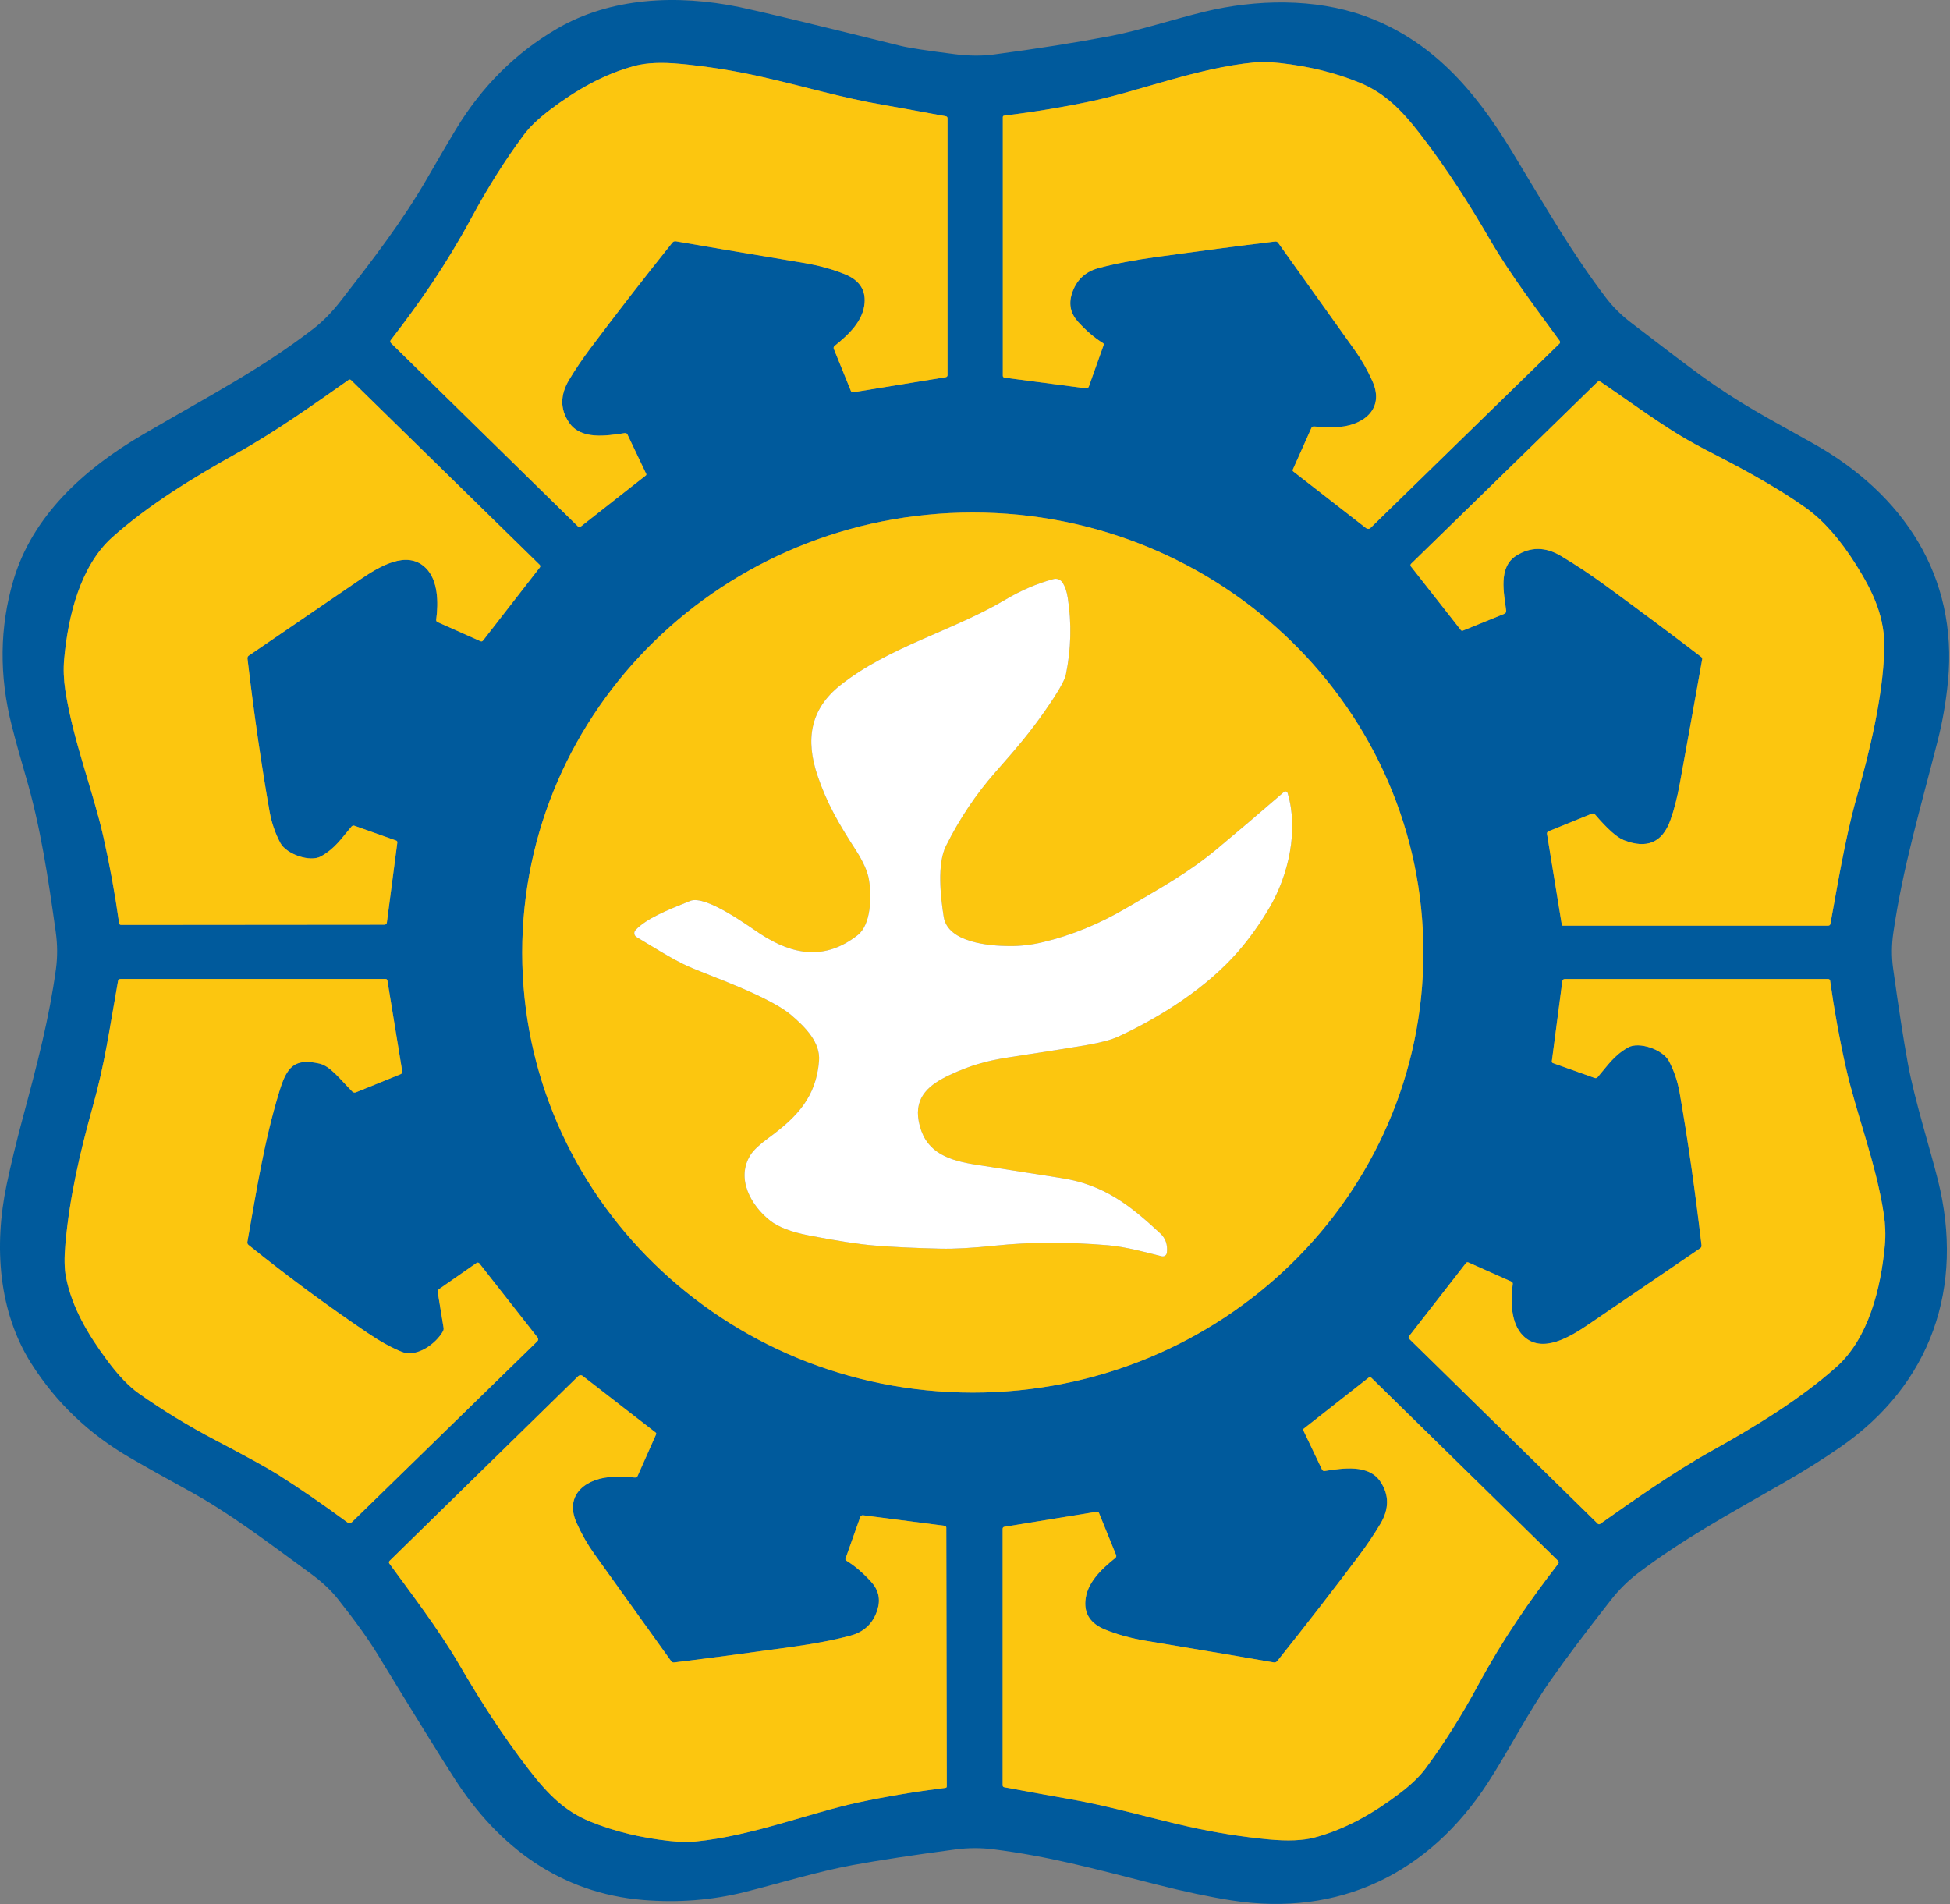 <?xml version="1.0" encoding="UTF-8" standalone="no"?><!DOCTYPE svg PUBLIC "-//W3C//DTD SVG 1.1//EN" "http://www.w3.org/Graphics/SVG/1.1/DTD/svg11.dtd"><svg width="100%" height="100%" viewBox="0 0 1656 1617" version="1.1" xmlns="http://www.w3.org/2000/svg" xmlns:xlink="http://www.w3.org/1999/xlink" xml:space="preserve" xmlns:serif="http://www.serif.com/" style="fill-rule:evenodd;clip-rule:evenodd;stroke-linejoin:round;stroke-miterlimit:2;"><rect x="0" y="0" width="1656" height="1617" fill="#808080" stroke="none"/><g><path d="M843.917,46.268c36.406,-4.813 69.781,-10.094 100.156,-15.875c22.312,-4.25 53.875,-14.438 79.031,-20.5c43.844,-10.563 93.5,-11.438 135.438,3.562c57.406,20.532 94.062,63.375 125.25,114.813c30.812,50.812 50.593,85.719 79.812,124.281c5.875,7.781 13,14.906 21.406,21.344c28.625,22 48.344,36.906 59.125,44.75c33.938,24.625 57.657,36.531 96.375,58.344c75.469,42.562 122.438,111.968 113.782,201.593c-1.688,17.375 -4.563,34 -8.594,49.907c-15.094,59.312 -29.75,108.031 -37.844,163.812c-1.469,10.156 -1.531,20.125 -0.187,29.906c4.656,33.532 8.812,60.407 12.5,80.625c5.75,31.407 18.687,71.782 25.593,99.344c22.782,90.938 -5.687,173.438 -83.125,226.938c-14.906,10.312 -30.906,20.343 -48,30.125c-49.25,28.156 -86.156,48.5 -122.875,76.187c-8.843,6.656 -16.781,14.469 -23.812,23.469c-21.5,27.406 -38.656,50.25 -51.438,68.562c-18.968,27.125 -36.093,60.625 -53.125,86.782c-49.875,76.593 -125.781,113.968 -217.593,99.625c-18.813,-2.969 -40.282,-7.5 -64.438,-13.657c-55.656,-14.156 -90.875,-23.75 -137.562,-29.718c-10.719,-1.375 -21.594,-1.344 -32.594,0.125c-35.438,4.718 -64.438,9.125 -87,13.25c-29.75,5.468 -63.469,15.843 -91.719,22.906c-27.781,6.937 -56.531,9.187 -86.25,6.75c-70.031,-5.781 -122.531,-44.719 -159.812,-102.438c-12.313,-19.062 -34.157,-54.312 -65.5,-105.781c-7.907,-13.031 -19.282,-28.844 -34.063,-47.5c-5.875,-7.406 -13.594,-14.625 -23.156,-21.594c-38.656,-28.25 -69.25,-51.656 -104.594,-70.937c-18.5,-10.094 -34.812,-19.25 -48.937,-27.469c-34.657,-20.094 -62.5,-46.687 -83.5,-79.75c-28,-44.062 -31.938,-99.875 -21.094,-151.656c3.656,-17.469 8.281,-36.563 13.844,-57.281c12.562,-46.719 22.406,-84.625 28.093,-126.032c1.407,-10.281 1.375,-20.781 -0.125,-31.468c-6.406,-45.532 -12.843,-89.5 -25.656,-132.875c-4.344,-14.75 -8.25,-28.907 -11.719,-42.469c-10.812,-42.406 -10.375,-83.531 1.344,-123.344c16.063,-54.625 59.656,-94.531 110.063,-123.937c57.406,-33.5 99.781,-55.25 144.531,-89.625c8.062,-6.188 15.812,-14.063 23.281,-23.657c26.531,-34.125 52.469,-67.562 74.031,-105.093c9.563,-16.625 17.5,-30.188 23.844,-40.688c22,-36.406 50.594,-64.906 85.781,-85.469c45.532,-26.625 101.907,-29.375 155.063,-18.437c15.625,3.219 61.219,14.156 136.781,32.875c6.875,1.719 22.313,4.094 46.281,7.125c11.844,1.5 22.813,1.594 32.907,0.25Zm238.906,158.812c1.125,-0.125 2,0.25 2.656,1.157c21.531,30.25 43.219,60.625 65.063,91.156c5.687,7.937 10.687,16.719 15,26.375c11.156,25 -9.969,38.719 -31.844,38.969c-6.406,0.062 -12.281,-0.125 -17.688,-0.563c-1.156,-0.094 -1.937,0.375 -2.406,1.438l-15.687,35.156c-0.282,0.656 -0.157,1.187 0.406,1.625l61.812,48.094c1.157,0.906 2.782,0.812 3.813,-0.219l160.406,-156.469c0.656,-0.594 0.719,-1.594 0.188,-2.312c-17.375,-23.969 -41.907,-56.125 -58.969,-85.563c-17.313,-29.844 -36.438,-60.094 -59.125,-89.594c-16.469,-21.375 -30.719,-35.5 -52.063,-44.218c-20.406,-8.344 -42.875,-13.875 -67.437,-16.563c-8.438,-0.937 -15.781,-1.094 -22.031,-0.5c-47.688,4.594 -96.844,24.094 -137.719,32.813c-23.438,5 -48.25,9.125 -74.406,12.343c-0.782,0.094 -1.157,0.532 -1.157,1.313l0,219.625c0,0.781 0.594,1.469 1.375,1.562l69.25,9.063c1.063,0.156 2.063,-0.469 2.438,-1.5l12.594,-35.375c0.187,-0.563 -0.032,-1.188 -0.532,-1.5c-7.093,-4.344 -14.125,-10.344 -21.125,-18c-6.375,-6.969 -8.187,-14.906 -5.406,-23.813c3.594,-11.562 11.25,-18.906 22.969,-22c13.656,-3.656 30.25,-6.812 49.812,-9.5c34.907,-4.812 68.157,-9.156 99.813,-13Zm-508.844,-0.187c18.031,3.156 54.188,9.281 108.469,18.344c12.875,2.156 24.531,5.343 35,9.593c12.156,4.938 17.75,13.125 16.781,24.563c-1.219,14.969 -13,26.375 -25.469,36.375c-0.75,0.594 -1.031,1.625 -0.656,2.5l14.5,35.719c0.344,0.812 1.188,1.281 2.031,1.125l78.657,-12.813c0.781,-0.156 1.375,-0.844 1.375,-1.656l-0,-218.188c-0,-0.968 -0.5,-1.562 -1.469,-1.75c-28.188,-5.218 -45.844,-8.406 -53,-9.625c-35.438,-6.031 -67.469,-15.781 -104.094,-24c-22.531,-5.062 -45.187,-8.656 -67.969,-10.812c-16.062,-1.531 -28.937,-1 -38.656,1.562c-26.875,7.094 -50.937,21.094 -72.625,37.594c-9.719,7.406 -17.062,14.438 -22,21.094c-15.781,21.25 -30.656,44.812 -44.625,70.719c-21.469,39.75 -43.969,72.031 -68.25,103.406c-0.781,1 -0.719,1.937 0.188,2.844l158.593,155.5c0.688,0.656 1.75,0.718 2.469,0.156l55.188,-43.344c0.437,-0.312 0.593,-0.906 0.343,-1.406l-15.875,-33.344c-0.468,-1 -1.281,-1.406 -2.375,-1.25c-15.656,2.344 -37.312,5.906 -47.343,-9.094c-7.594,-11.281 -7.532,-23.343 0.156,-36.156c5.281,-8.844 11.187,-17.562 17.656,-26.219c22.094,-29.468 45.406,-59.562 70,-90.281c0.719,-0.906 1.875,-1.344 3,-1.156Zm-363.812,354.344c-0.125,-1 0.312,-1.938 1.125,-2.469c35,-23.969 66.468,-45.469 94.406,-64.5c15.469,-10.531 39.937,-26 56.031,-9.781c10.281,10.281 10.688,29 8.719,43.718c-0.125,1 0.281,1.719 1.156,2.094l36.375,16.188c0.906,0.406 1.656,0.218 2.25,-0.563l48.281,-62.125c0.469,-0.656 0.407,-1.594 -0.187,-2.156l-160.219,-156.844c-0.531,-0.531 -1.375,-0.625 -2,-0.187c-27.187,19.062 -60.844,43.281 -95.219,62.437c-36.812,20.563 -75.125,43.969 -105.562,71.25c-26.938,24.156 -37.5,66.438 -40.813,103.438c-0.75,8.437 -0.437,17.187 0.938,26.312c6.562,42.813 23.375,84.906 32.281,124.219c5.406,23.937 9.906,48.531 13.469,73.812c0.125,0.813 0.781,1.375 1.594,1.375l223.718,-0.187c1.032,-0 1.907,-0.75 2.032,-1.781l8.906,-68.157c0.062,-0.625 -0.313,-1.25 -0.906,-1.468l-35.438,-12.563c-1.031,-0.375 -1.906,-0.125 -2.625,0.688c-8.625,10.031 -13.5,18.187 -25.781,25.187c-9.281,5.281 -29.469,-1.719 -34.625,-11.375c-4.375,-8.187 -7.438,-17.094 -9.156,-26.75c-6.938,-39.406 -13.188,-82.656 -18.75,-129.812Zm1235.41,0.656c-5.969,33.562 -12.281,68.594 -18.938,105.094c-2.25,12.375 -4.968,22.937 -8.125,31.687c-6.812,18.875 -19.968,24.469 -39.5,16.813c-5.843,-2.282 -14,-9.563 -24.437,-21.782c-0.688,-0.812 -1.813,-1.093 -2.75,-0.687l-36.844,14.969c-0.875,0.343 -1.375,1.25 -1.219,2.156l12.594,77.219c0.063,0.406 0.406,0.718 0.813,0.718l225.375,0c1.093,0 1.718,-0.531 1.937,-1.593c4.906,-26.407 12.406,-72.657 21.969,-106.313c11.375,-40.156 22.437,-85.75 23.75,-126.156c0.906,-27.25 -9.313,-49.094 -23.969,-72.406c-13.5,-21.5 -27.656,-37.563 -42.469,-48.188c-20.625,-14.75 -48.093,-30.344 -75.125,-44.187c-14.218,-7.282 -25.375,-13.407 -33.406,-18.344c-22.469,-13.813 -46,-31.219 -65.906,-44.625c-1.031,-0.688 -1.969,-0.594 -2.844,0.25l-158.125,154.25c-0.625,0.594 -0.687,1.562 -0.156,2.25l42.406,54.031c0.469,0.594 1.031,0.75 1.75,0.469l35.031,-14.219c1.282,-0.531 1.844,-1.469 1.688,-2.875c-1.75,-14.469 -7.031,-36.656 8.562,-46.531c12.157,-7.688 24.813,-7.625 37.907,0.187c12.625,7.5 25.5,16.063 38.625,25.657c31.75,23.218 58.625,43.281 80.656,60.218c0.594,0.438 0.875,1.188 0.75,1.938Zm-236.781,249.031c-0,-206.375 -171.313,-373.687 -382.657,-373.687c-211.343,-0 -382.656,167.312 -382.656,373.687c0,206.375 171.313,373.688 382.656,373.688c211.344,-0 382.657,-167.313 382.657,-373.688Zm-998.688,245.656c7.656,-42.843 14.094,-85.218 27.25,-128.062c6.313,-20.438 12.5,-28.063 33.781,-23.344c9.313,2.063 17.282,12.938 28.094,23.844c0.781,0.781 1.969,1.031 3,0.625l37.875,-15.375c1.188,-0.469 1.688,-1.344 1.469,-2.625l-12.563,-76.938c-0.156,-0.906 -0.687,-1.343 -1.593,-1.343l-225.032,-0c-1.187,-0 -1.906,0.593 -2.125,1.75c-7.437,41.5 -11,69.312 -21.562,106.968c-10.781,38.563 -19.719,77.188 -23.156,116.469c-1.032,11.563 -0.875,20.813 0.468,27.75c4.969,25.781 18.563,48.844 35.313,71.344c9.344,12.562 18.156,21.75 26.437,27.594c20.594,14.531 42.344,27.781 65.219,39.781c26.188,13.719 43.719,23.375 52.625,28.969c18.469,11.656 38.219,25.218 59.25,40.718c1.281,0.969 3.094,0.813 4.25,-0.312l157.25,-153.375c0.844,-0.844 0.938,-2.188 0.219,-3.125l-49.438,-62.969c-0.593,-0.75 -1.656,-0.906 -2.437,-0.375l-31.813,22.156c-0.843,0.625 -1.281,1.657 -1.125,2.688l4.938,30.156c0.156,1.094 -0,2.094 -0.531,3.031c-5.782,10.344 -22,22.532 -34.875,17.438c-8.688,-3.438 -18.407,-8.813 -29.188,-16.094c-35.094,-23.781 -68.781,-48.656 -101,-74.656c-0.875,-0.719 -1.219,-1.594 -1,-2.688Zm1234.91,3c0.125,0.969 -0.312,1.938 -1.125,2.469c-35.031,23.938 -66.5,45.406 -94.468,64.406c-15.5,10.532 -39.969,25.969 -56.063,9.75c-10.281,-10.312 -10.656,-29.031 -8.687,-43.75c0.125,-1 -0.25,-1.687 -1.157,-2.093l-36.375,-16.219c-0.906,-0.406 -1.656,-0.219 -2.25,0.562l-48.312,62.094c-0.5,0.656 -0.438,1.594 0.156,2.156l160.125,157c0.531,0.532 1.375,0.625 2,0.188c27.219,-19.031 60.875,-43.219 95.281,-62.344c36.844,-20.531 75.188,-43.906 105.657,-71.187c26.937,-24.125 37.562,-66.407 40.906,-103.407c0.75,-8.437 0.437,-17.218 -0.938,-26.312c-6.5,-42.844 -23.281,-84.938 -32.156,-124.281c-5.406,-23.938 -9.875,-48.563 -13.406,-73.844c-0.125,-0.781 -0.813,-1.375 -1.594,-1.375l-223.75,-0c-1.031,-0 -1.906,0.75 -2.062,1.781l-8.938,68.156c-0.062,0.657 0.313,1.25 0.906,1.469l35.407,12.594c1.031,0.375 1.906,0.156 2.625,-0.688c8.656,-10 13.531,-18.156 25.812,-25.156c9.281,-5.281 29.469,1.75 34.625,11.406c4.375,8.188 7.406,17.094 9.125,26.75c6.906,39.407 13.125,82.719 18.656,129.875Zm-872.406,354.219c-1.125,0.125 -2,-0.25 -2.656,-1.156c-21.594,-30.188 -43.344,-60.563 -65.25,-91.031c-5.688,-7.938 -10.719,-16.719 -15.031,-26.375c-11.219,-24.969 9.875,-38.75 31.75,-39.032c6.406,-0.062 12.312,0.094 17.718,0.532c1.125,0.093 1.938,-0.375 2.407,-1.438l15.625,-35.187c0.281,-0.657 0.156,-1.188 -0.438,-1.625l-61.906,-48c-1.156,-0.907 -2.781,-0.782 -3.813,0.218l-160.156,156.813c-0.625,0.594 -0.719,1.594 -0.187,2.312c17.437,23.938 42.031,56.063 59.156,85.469c17.375,29.813 36.562,60.031 59.312,89.5c16.5,21.375 30.782,35.469 52.157,44.156c20.406,8.313 42.906,13.782 67.468,16.438c8.438,0.906 15.782,1.062 22.032,0.437c47.687,-4.656 96.843,-24.25 137.687,-33.062c23.438,-5.031 48.25,-9.219 74.406,-12.469c0.782,-0.094 1.157,-0.531 1.157,-1.344l-0.407,-219.656c0,-0.781 -0.593,-1.469 -1.375,-1.562l-69.281,-8.938c-1.062,-0.156 -2.062,0.469 -2.437,1.5l-12.532,35.406c-0.187,0.563 0.032,1.188 0.532,1.5c7.093,4.313 14.156,10.313 21.156,17.969c6.406,6.969 8.219,14.906 5.469,23.813c-3.594,11.562 -11.219,18.906 -22.938,22.031c-13.656,3.687 -30.25,6.875 -49.812,9.594c-34.875,4.875 -68.157,9.281 -99.813,13.187Zm509.094,-0.031c-18,-3.156 -54.094,-9.281 -108.25,-18.313c-12.844,-2.125 -24.5,-5.312 -34.938,-9.562c-12.125,-4.938 -17.687,-13.094 -16.75,-24.5c1.219,-14.938 12.969,-26.344 25.407,-36.313c0.75,-0.593 1.031,-1.593 0.656,-2.5l-14.469,-35.625c-0.312,-0.812 -1.156,-1.281 -2.031,-1.125l-78.5,12.782c-0.781,0.156 -1.344,0.843 -1.344,1.656l0,217.75c0,0.969 0.5,1.562 1.469,1.75c28.125,5.187 45.781,8.375 52.906,9.594c35.375,6 67.313,15.718 103.875,23.937c22.5,5.031 45.094,8.625 67.844,10.781c16.031,1.5 28.875,0.969 38.562,-1.562c26.813,-7.094 50.844,-21.063 72.469,-37.531c9.719,-7.375 17.031,-14.407 21.969,-21.063c15.719,-21.219 30.562,-44.719 44.5,-70.562c21.437,-39.688 43.875,-71.907 68.094,-103.219c0.781,-1 0.718,-1.938 -0.188,-2.844l-158.281,-155.156c-0.656,-0.656 -1.719,-0.719 -2.469,-0.156l-55.062,43.281c-0.438,0.312 -0.563,0.906 -0.344,1.406l15.844,33.25c0.5,1 1.281,1.438 2.375,1.25c15.625,-2.344 37.25,-5.906 47.25,9.063c7.562,11.281 7.531,23.312 -0.157,36.093c-5.281,8.813 -11.156,17.532 -17.593,26.157c-22.063,29.406 -45.344,59.437 -69.844,90.125c-0.719,0.906 -1.875,1.343 -3,1.156Z" style="fill:#005a9c;fill-rule:nonzero;"/><path d="M1082.82,205.08c-31.656,3.844 -64.906,8.188 -99.813,13c-19.562,2.688 -36.156,5.844 -49.812,9.5c-11.719,3.094 -19.375,10.438 -22.969,22c-2.781,8.907 -0.969,16.844 5.406,23.813c7,7.656 14.032,13.656 21.125,18c0.5,0.312 0.719,0.937 0.532,1.5l-12.594,35.375c-0.375,1.031 -1.375,1.656 -2.438,1.5l-69.25,-9.063c-0.781,-0.093 -1.375,-0.781 -1.375,-1.562l0,-219.625c0,-0.781 0.375,-1.219 1.157,-1.313c26.156,-3.218 50.968,-7.343 74.406,-12.343c40.875,-8.719 90.031,-28.219 137.719,-32.813c6.25,-0.594 13.593,-0.437 22.031,0.5c24.562,2.688 47.031,8.219 67.437,16.563c21.344,8.718 35.594,22.843 52.063,44.218c22.687,29.5 41.812,59.75 59.125,89.594c17.062,29.438 41.594,61.594 58.969,85.563c0.531,0.718 0.468,1.718 -0.188,2.312l-160.406,156.469c-1.031,1.031 -2.656,1.125 -3.813,0.219l-61.812,-48.094c-0.563,-0.438 -0.688,-0.969 -0.406,-1.625l15.687,-35.156c0.469,-1.063 1.25,-1.532 2.406,-1.438c5.407,0.438 11.282,0.625 17.688,0.563c21.875,-0.25 43,-13.969 31.844,-38.969c-4.313,-9.656 -9.313,-18.438 -15,-26.375c-21.844,-30.531 -43.532,-60.906 -65.063,-91.156c-0.656,-0.907 -1.531,-1.282 -2.656,-1.157Z" style="fill:#fcc60f;fill-rule:nonzero;"/><path d="M573.979,204.893c-1.125,-0.188 -2.281,0.25 -3,1.156c-24.594,30.719 -47.906,60.813 -70,90.281c-6.469,8.657 -12.375,17.375 -17.656,26.219c-7.688,12.813 -7.75,24.875 -0.156,36.156c10.031,15 31.687,11.438 47.343,9.094c1.094,-0.156 1.907,0.25 2.375,1.25l15.875,33.344c0.25,0.5 0.094,1.094 -0.343,1.406l-55.188,43.344c-0.719,0.562 -1.781,0.5 -2.469,-0.156l-158.593,-155.5c-0.907,-0.907 -0.969,-1.844 -0.188,-2.844c24.281,-31.375 46.781,-63.656 68.25,-103.406c13.969,-25.907 28.844,-49.469 44.625,-70.719c4.938,-6.656 12.281,-13.688 22,-21.094c21.688,-16.5 45.75,-30.5 72.625,-37.594c9.719,-2.562 22.594,-3.093 38.656,-1.562c22.782,2.156 45.438,5.75 67.969,10.812c36.625,8.219 68.656,17.969 104.094,24c7.156,1.219 24.812,4.407 53,9.625c0.969,0.188 1.469,0.782 1.469,1.75l-0,218.188c-0,0.812 -0.594,1.5 -1.375,1.656l-78.657,12.813c-0.843,0.156 -1.687,-0.313 -2.031,-1.125l-14.5,-35.719c-0.375,-0.875 -0.094,-1.906 0.656,-2.5c12.469,-10 24.25,-21.406 25.469,-36.375c0.969,-11.438 -4.625,-19.625 -16.781,-24.563c-10.469,-4.25 -22.125,-7.437 -35,-9.593c-54.281,-9.063 -90.438,-15.188 -108.469,-18.344Z" style="fill:#fcc60f;fill-rule:nonzero;"/><path d="M210.167,559.237c5.562,47.156 11.812,90.406 18.75,129.812c1.718,9.656 4.781,18.563 9.156,26.75c5.156,9.656 25.344,16.656 34.625,11.375c12.281,-7 17.156,-15.156 25.781,-25.187c0.719,-0.813 1.594,-1.063 2.625,-0.688l35.438,12.563c0.593,0.218 0.968,0.843 0.906,1.468l-8.906,68.157c-0.125,1.031 -1,1.781 -2.032,1.781l-223.718,0.187c-0.813,0 -1.469,-0.562 -1.594,-1.375c-3.563,-25.281 -8.063,-49.875 -13.469,-73.812c-8.906,-39.313 -25.719,-81.406 -32.281,-124.219c-1.375,-9.125 -1.688,-17.875 -0.938,-26.312c3.313,-37 13.875,-79.282 40.813,-103.438c30.437,-27.281 68.75,-50.687 105.562,-71.25c34.375,-19.156 68.032,-43.375 95.219,-62.437c0.625,-0.438 1.469,-0.344 2,0.187l160.219,156.844c0.594,0.562 0.656,1.5 0.187,2.156l-48.281,62.125c-0.594,0.781 -1.344,0.969 -2.25,0.563l-36.375,-16.188c-0.875,-0.375 -1.281,-1.094 -1.156,-2.094c1.969,-14.718 1.562,-33.437 -8.719,-43.718c-16.094,-16.219 -40.562,-0.75 -56.031,9.781c-27.938,19.031 -59.406,40.531 -94.406,64.5c-0.813,0.531 -1.25,1.469 -1.125,2.469Z" style="fill:#fcc60f;fill-rule:nonzero;"/><path d="M1445.57,559.893c0.125,-0.75 -0.156,-1.5 -0.75,-1.938c-22.031,-16.937 -48.906,-37 -80.656,-60.218c-13.125,-9.594 -26,-18.157 -38.625,-25.657c-13.094,-7.812 -25.75,-7.875 -37.907,-0.187c-15.593,9.875 -10.312,32.062 -8.562,46.531c0.156,1.406 -0.406,2.344 -1.688,2.875l-35.031,14.219c-0.719,0.281 -1.281,0.125 -1.75,-0.469l-42.406,-54.031c-0.531,-0.688 -0.469,-1.656 0.156,-2.25l158.125,-154.25c0.875,-0.844 1.813,-0.938 2.844,-0.25c19.906,13.406 43.437,30.812 65.906,44.625c8.031,4.937 19.188,11.062 33.406,18.344c27.032,13.843 54.5,29.437 75.125,44.187c14.813,10.625 28.969,26.688 42.469,48.188c14.656,23.312 24.875,45.156 23.969,72.406c-1.313,40.406 -12.375,86 -23.75,126.156c-9.563,33.656 -17.063,79.906 -21.969,106.313c-0.219,1.062 -0.844,1.593 -1.937,1.593l-225.375,0c-0.407,0 -0.75,-0.312 -0.813,-0.718l-12.594,-77.219c-0.156,-0.906 0.344,-1.813 1.219,-2.156l36.844,-14.969c0.937,-0.406 2.062,-0.125 2.75,0.687c10.437,12.219 18.594,19.5 24.437,21.782c19.532,7.656 32.688,2.062 39.5,-16.813c3.157,-8.75 5.875,-19.312 8.125,-31.687c6.657,-36.5 12.969,-71.532 18.938,-105.094Z" style="fill:#fcc60f;fill-rule:nonzero;"/><path d="M1208.79,808.924c-0,206.375 -171.313,373.688 -382.657,373.688c-211.343,-0 -382.656,-167.313 -382.656,-373.688c0,-206.375 171.313,-373.687 382.656,-373.687c211.344,-0 382.657,167.312 382.657,373.687Zm-351.688,-5.5c-16.094,-0.094 -52.156,-2.687 -55.656,-24.75c-2.75,-17.281 -5.75,-45.031 1.937,-60.375c11.532,-23.062 25.5,-43.906 41.938,-62.562c18.969,-21.532 29.062,-33.407 42.031,-51.938c10.844,-15.531 16.781,-25.812 17.813,-30.812c4.468,-21.844 5,-43.657 1.593,-65.469c-0.812,-5.156 -2.25,-9.375 -4.312,-12.656c-1.656,-2.625 -4.844,-3.907 -7.844,-3.094c-13.812,3.687 -27.437,9.531 -40.906,17.531c-44.5,26.438 -99.063,39.938 -140.281,72.781c-25.469,20.313 -29.469,46.157 -19.094,76.719c7.969,23.531 18.219,41.094 32.125,62.563c6.562,10.156 10.406,18.75 11.531,25.843c2.313,14.282 1.781,37.969 -9.594,46.907c-27.562,21.625 -54.843,17.062 -82.406,-0.844c-10.062,-6.563 -46.531,-33.563 -59.875,-28.188c-19.531,7.844 -37.25,14.938 -46.406,24.782c-1.656,1.781 -1.25,4.625 0.844,5.875c21.5,12.781 33.937,21.25 51.468,28.125c18.219,7.125 31.594,12.562 40.157,16.281c19.281,8.406 32.5,15.687 39.687,21.812c12.281,10.5 24.938,23.313 23.688,39.032c-2.438,30.843 -19,47.875 -42.719,65.25c-7.688,5.625 -12.781,10.406 -15.313,14.343c-12.906,20.032 0.313,43.313 16.594,56.063c6.938,5.437 17.906,9.625 32.938,12.531c23.656,4.594 42.125,7.438 55.437,8.531c14.469,1.219 33.219,2.125 56.219,2.688c11.844,0.281 27.406,-0.594 46.687,-2.594c29.344,-3.094 61.188,-3.187 95.5,-0.312c15.219,1.281 33.157,6.25 45.688,9.375c2.094,0.531 4.187,-0.907 4.406,-3.063c0.75,-6.75 -1.125,-12.187 -5.594,-16.344c-25.281,-23.5 -47.531,-41.281 -83.656,-46.937c-47.625,-7.469 -72.906,-11.438 -75.812,-11.906c-23.438,-4 -41,-11.563 -45.688,-36.344c-3.969,-21.156 9.438,-31.469 26.375,-39.406c16.813,-7.875 30.844,-12 50.125,-14.938c34.719,-5.312 56.719,-8.781 65.969,-10.406c12.219,-2.125 21.25,-4.531 27.031,-7.219c36.25,-16.781 75.156,-41.687 101.5,-71.937c9.844,-11.282 18.844,-23.907 27.031,-37.875c16.094,-27.5 24.657,-65.594 15.219,-97.063c-0.406,-1.312 -2.062,-1.781 -3.094,-0.875c-21.031,18.219 -39.937,34.281 -56.687,48.219c-24.563,20.469 -47.281,32.875 -77.313,50.469c-22.968,13.468 -46.468,23.093 -70.468,28.812c-9.719,2.344 -19.313,3.469 -28.813,3.375Z" style="fill:#fcc60f;fill-rule:nonzero;"/><path d="M801.448,778.674c3.5,22.063 39.562,24.656 55.656,24.75c9.5,0.094 19.094,-1.031 28.813,-3.375c24,-5.719 47.5,-15.344 70.468,-28.812c30.032,-17.594 52.75,-30 77.313,-50.469c16.75,-13.938 35.656,-30 56.687,-48.219c1.032,-0.906 2.688,-0.437 3.094,0.875c9.438,31.469 0.875,69.563 -15.219,97.063c-8.187,13.968 -17.187,26.593 -27.031,37.875c-26.344,30.25 -65.25,55.156 -101.5,71.937c-5.781,2.688 -14.812,5.094 -27.031,7.219c-9.25,1.625 -31.25,5.094 -65.969,10.406c-19.281,2.938 -33.312,7.063 -50.125,14.938c-16.937,7.937 -30.344,18.25 -26.375,39.406c4.688,24.781 22.25,32.344 45.688,36.344c2.906,0.468 28.187,4.437 75.812,11.906c36.125,5.656 58.375,23.437 83.656,46.937c4.469,4.157 6.344,9.594 5.594,16.344c-0.219,2.156 -2.312,3.594 -4.406,3.063c-12.531,-3.125 -30.469,-8.094 -45.688,-9.375c-34.312,-2.875 -66.156,-2.782 -95.5,0.312c-19.281,2 -34.843,2.875 -46.687,2.594c-23,-0.563 -41.75,-1.469 -56.219,-2.688c-13.312,-1.093 -31.781,-3.937 -55.437,-8.531c-15.032,-2.906 -26,-7.094 -32.938,-12.531c-16.281,-12.75 -29.5,-36.031 -16.594,-56.063c2.532,-3.937 7.625,-8.718 15.313,-14.343c23.719,-17.375 40.281,-34.407 42.719,-65.25c1.25,-15.719 -11.407,-28.532 -23.688,-39.032c-7.187,-6.125 -20.406,-13.406 -39.687,-21.812c-8.563,-3.719 -21.938,-9.156 -40.157,-16.281c-17.531,-6.875 -29.968,-15.344 -51.468,-28.125c-2.094,-1.25 -2.5,-4.094 -0.844,-5.875c9.156,-9.844 26.875,-16.938 46.406,-24.782c13.344,-5.375 49.813,21.625 59.875,28.188c27.563,17.906 54.844,22.469 82.406,0.844c11.375,-8.938 11.907,-32.625 9.594,-46.907c-1.125,-7.093 -4.969,-15.687 -11.531,-25.843c-13.906,-21.469 -24.156,-39.032 -32.125,-62.563c-10.375,-30.562 -6.375,-56.406 19.094,-76.719c41.218,-32.843 95.781,-46.343 140.281,-72.781c13.469,-8 27.094,-13.844 40.906,-17.531c3,-0.813 6.188,0.469 7.844,3.094c2.062,3.281 3.5,7.5 4.312,12.656c3.407,21.812 2.875,43.625 -1.593,65.469c-1.032,5 -6.969,15.281 -17.813,30.812c-12.969,18.531 -23.062,30.406 -42.031,51.938c-16.438,18.656 -30.406,39.5 -41.938,62.562c-7.687,15.344 -4.687,43.094 -1.937,60.375Z" style="fill:#fff;fill-rule:nonzero;"/><path d="M210.104,1054.58c-0.219,1.094 0.125,1.969 1,2.688c32.219,26 65.906,50.875 101,74.656c10.781,7.281 20.5,12.656 29.188,16.094c12.875,5.094 29.093,-7.094 34.875,-17.438c0.531,-0.937 0.687,-1.937 0.531,-3.031l-4.938,-30.156c-0.156,-1.031 0.282,-2.063 1.125,-2.688l31.813,-22.156c0.781,-0.531 1.844,-0.375 2.437,0.375l49.438,62.969c0.719,0.937 0.625,2.281 -0.219,3.125l-157.25,153.375c-1.156,1.125 -2.969,1.281 -4.25,0.312c-21.031,-15.5 -40.781,-29.062 -59.25,-40.718c-8.906,-5.594 -26.437,-15.25 -52.625,-28.969c-22.875,-12 -44.625,-25.25 -65.219,-39.781c-8.281,-5.844 -17.093,-15.032 -26.437,-27.594c-16.75,-22.5 -30.344,-45.563 -35.313,-71.344c-1.343,-6.937 -1.5,-16.187 -0.468,-27.75c3.437,-39.281 12.375,-77.906 23.156,-116.469c10.562,-37.656 14.125,-65.468 21.562,-106.968c0.219,-1.157 0.938,-1.75 2.125,-1.75l225.032,-0c0.906,-0 1.437,0.437 1.593,1.343l12.563,76.938c0.219,1.281 -0.281,2.156 -1.469,2.625l-37.875,15.375c-1.031,0.406 -2.219,0.156 -3,-0.625c-10.812,-10.906 -18.781,-21.781 -28.094,-23.844c-21.281,-4.719 -27.468,2.906 -33.781,23.344c-13.156,42.844 -19.594,85.219 -27.25,128.062Z" style="fill:#fcc60f;fill-rule:nonzero;"/><path d="M1445.01,1057.58c-5.531,-47.156 -11.75,-90.468 -18.656,-129.875c-1.719,-9.656 -4.75,-18.562 -9.125,-26.75c-5.156,-9.656 -25.344,-16.687 -34.625,-11.406c-12.281,7 -17.156,15.156 -25.812,25.156c-0.719,0.844 -1.594,1.063 -2.625,0.688l-35.407,-12.594c-0.593,-0.219 -0.968,-0.812 -0.906,-1.469l8.938,-68.156c0.156,-1.031 1.031,-1.781 2.062,-1.781l223.75,-0c0.781,-0 1.469,0.594 1.594,1.375c3.531,25.281 8,49.906 13.406,73.844c8.875,39.343 25.656,81.437 32.156,124.281c1.375,9.094 1.688,17.875 0.938,26.312c-3.344,37 -13.969,79.282 -40.906,103.407c-30.469,27.281 -68.813,50.656 -105.657,71.187c-34.406,19.125 -68.062,43.313 -95.281,62.344c-0.625,0.437 -1.469,0.344 -2,-0.188l-160.125,-157c-0.594,-0.562 -0.656,-1.5 -0.156,-2.156l48.312,-62.094c0.594,-0.781 1.344,-0.968 2.25,-0.562l36.375,16.219c0.907,0.406 1.282,1.093 1.157,2.093c-1.969,14.719 -1.594,33.438 8.687,43.75c16.094,16.219 40.563,0.782 56.063,-9.75c27.968,-19 59.437,-40.468 94.468,-64.406c0.813,-0.531 1.25,-1.5 1.125,-2.469Z" style="fill:#fcc60f;fill-rule:nonzero;"/><path d="M572.604,1411.8c31.656,-3.906 64.938,-8.312 99.813,-13.187c19.562,-2.719 36.156,-5.907 49.812,-9.594c11.719,-3.125 19.344,-10.469 22.938,-22.031c2.75,-8.907 0.937,-16.844 -5.469,-23.813c-7,-7.656 -14.063,-13.656 -21.156,-17.969c-0.5,-0.312 -0.719,-0.937 -0.532,-1.5l12.532,-35.406c0.375,-1.031 1.375,-1.656 2.437,-1.5l69.281,8.938c0.782,0.093 1.375,0.781 1.375,1.562l0.407,219.656c-0,0.813 -0.375,1.25 -1.157,1.344c-26.156,3.25 -50.968,7.438 -74.406,12.469c-40.844,8.812 -90,28.406 -137.687,33.062c-6.25,0.625 -13.594,0.469 -22.032,-0.437c-24.562,-2.656 -47.062,-8.125 -67.468,-16.438c-21.375,-8.687 -35.657,-22.781 -52.157,-44.156c-22.75,-29.469 -41.937,-59.687 -59.312,-89.5c-17.125,-29.406 -41.719,-61.531 -59.156,-85.469c-0.532,-0.718 -0.438,-1.718 0.187,-2.312l160.156,-156.813c1.032,-1 2.657,-1.125 3.813,-0.218l61.906,48c0.594,0.437 0.719,0.968 0.438,1.625l-15.625,35.187c-0.469,1.063 -1.282,1.531 -2.407,1.438c-5.406,-0.438 -11.312,-0.594 -17.718,-0.532c-21.875,0.282 -42.969,14.063 -31.75,39.032c4.312,9.656 9.343,18.437 15.031,26.375c21.906,30.468 43.656,60.843 65.25,91.031c0.656,0.906 1.531,1.281 2.656,1.156Z" style="fill:#fcc60f;fill-rule:nonzero;"/><path d="M1081.7,1411.77c1.125,0.187 2.281,-0.25 3,-1.156c24.5,-30.688 47.781,-60.719 69.844,-90.125c6.437,-8.625 12.312,-17.344 17.593,-26.157c7.688,-12.781 7.719,-24.812 0.157,-36.093c-10,-14.969 -31.625,-11.407 -47.25,-9.063c-1.094,0.188 -1.875,-0.25 -2.375,-1.25l-15.844,-33.25c-0.219,-0.5 -0.094,-1.094 0.344,-1.406l55.062,-43.281c0.75,-0.563 1.813,-0.5 2.469,0.156l158.281,155.156c0.906,0.906 0.969,1.844 0.188,2.844c-24.219,31.312 -46.657,63.531 -68.094,103.219c-13.938,25.843 -28.781,49.343 -44.5,70.562c-4.938,6.656 -12.25,13.688 -21.969,21.063c-21.625,16.468 -45.656,30.437 -72.469,37.531c-9.687,2.531 -22.531,3.062 -38.562,1.562c-22.75,-2.156 -45.344,-5.75 -67.844,-10.781c-36.562,-8.219 -68.5,-17.937 -103.875,-23.937c-7.125,-1.219 -24.781,-4.407 -52.906,-9.594c-0.969,-0.188 -1.469,-0.781 -1.469,-1.75l0,-217.75c0,-0.813 0.563,-1.5 1.344,-1.656l78.5,-12.782c0.875,-0.156 1.719,0.313 2.031,1.125l14.469,35.625c0.375,0.907 0.094,1.907 -0.656,2.5c-12.438,9.969 -24.188,21.375 -25.407,36.313c-0.937,11.406 4.625,19.562 16.75,24.5c10.438,4.25 22.094,7.437 34.938,9.562c54.156,9.032 90.25,15.157 108.25,18.313Z" style="fill:#fcc60f;fill-rule:nonzero;"/></g></svg>